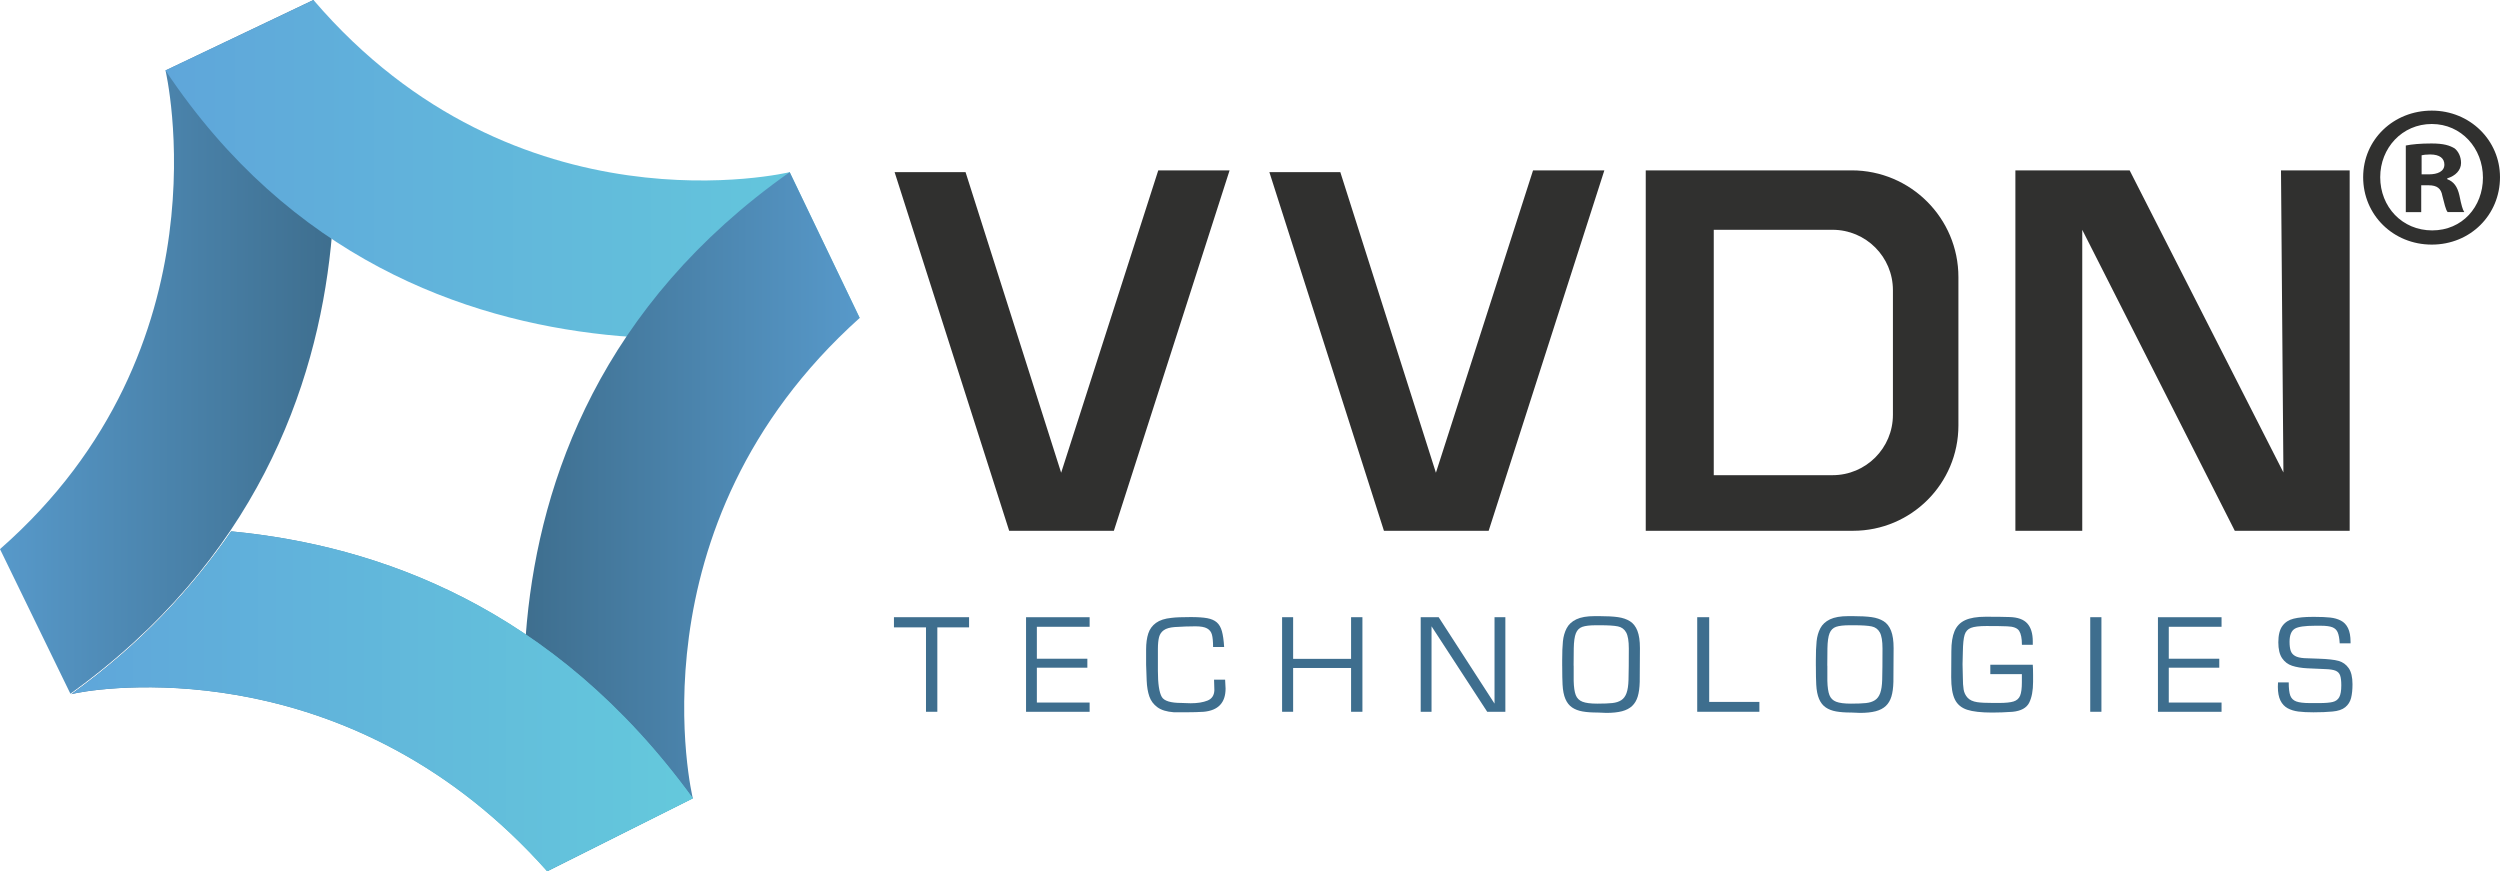 <svg xmlns="http://www.w3.org/2000/svg" xmlns:xlink="http://www.w3.org/1999/xlink" id="Layer_2" data-name="Layer 2" viewBox="0 0 980.68 341.76"><defs><style>      .cls-1 {        fill: url(#linear-gradient);      }      .cls-1, .cls-2, .cls-3, .cls-4, .cls-5, .cls-6, .cls-7 {        stroke-width: 0px;      }      .cls-2 {        fill: #30302f;      }      .cls-3 {        fill: #3e6e8e;      }      .cls-4 {        fill: url(#linear-gradient-5);      }      .cls-5 {        fill: url(#linear-gradient-2);      }      .cls-6 {        fill: url(#linear-gradient-3);      }      .cls-7 {        fill: url(#linear-gradient-4);      }    </style><linearGradient id="linear-gradient" x1="0" y1="136.07" x2="131.26" y2="136.07" gradientUnits="userSpaceOnUse"><stop offset="0" stop-color="#5799ca"></stop><stop offset="1" stop-color="#3e6e8e"></stop></linearGradient><linearGradient id="linear-gradient-2" x1="64.92" y1="66.45" x2="337.23" y2="66.45" gradientUnits="userSpaceOnUse"><stop offset="0" stop-color="#5fa6da"></stop><stop offset="1" stop-color="#64c9dc"></stop></linearGradient><linearGradient id="linear-gradient-3" x1="205.45" y1="204.65" x2="337.23" y2="204.65" gradientUnits="userSpaceOnUse"><stop offset="0" stop-color="#3e6e8e"></stop><stop offset="1" stop-color="#5799ca"></stop></linearGradient><linearGradient id="linear-gradient-4" x1="27.96" y1="275.11" x2="271.77" y2="275.11" gradientUnits="userSpaceOnUse"><stop offset="0" stop-color="#3e6e8e"></stop><stop offset=".37" stop-color="#4c91ac"></stop><stop offset="1" stop-color="#64c9dc"></stop></linearGradient><linearGradient id="linear-gradient-5" x1="27.96" y1="275.11" x2="271.77" y2="275.11" xlink:href="#linear-gradient-2"></linearGradient></defs><g id="Layer_1-2" data-name="Layer 1"><g><g><path class="cls-1" d="M27.61,272.13L0,215.4C90.53,136.07,64.92,27.63,64.92,27.63L122.97,0s49.93,167.56-95.36,272.13Z"></path><g><path class="cls-5" d="M64.92,27.63L122.97,0c79.85,93.33,186.8,67.53,186.8,67.53l27.46,57.19S162.82,174.68,64.92,27.63Z"></path><path class="cls-6" d="M309.77,67.53l27.46,57.19c-91.33,82.02-65.46,188.43-65.46,188.43l-57.15,28.61s-52.82-169.9,95.15-274.23Z"></path></g><g><path class="cls-7" d="M91.18,208.48c-.28-.03-.24,0-.52-.03-15.36,22.46-35.6,44.37-62.69,63.86l.77-.19s.6-.14,1.75-.36c14.29-2.72,108.81-14.79,184.14,70l57.15-28.61c-54.74-75.34-123.88-99.13-180.59-104.67Z"></path><path class="cls-4" d="M91.18,208.48c-.28-.03-.24,0-.52-.03-15.36,22.46-35.6,44.37-62.69,63.86l.77-.19s.6-.14,1.75-.36c14.29-2.72,108.81-14.79,184.14,70l57.15-28.61c-54.74-75.34-123.88-99.13-180.59-104.67Z"></path></g></g><g><polygon class="cls-2" points="350.93 67.53 378.76 67.53 416.26 185.44 454.35 66.84 482.33 66.84 436.94 208.21 395.87 208.21 350.93 67.53"></polygon><polygon class="cls-2" points="497.94 67.53 525.77 67.53 563.27 185.44 601.37 66.84 629.34 66.84 583.96 208.21 542.88 208.21 497.94 67.53"></polygon><path class="cls-2" d="M726.36,66.83h-80.78v141.38h81.33c22.82,0,41.32-18.5,41.32-41.32v-58.19c0-23.12-18.75-41.87-41.87-41.87ZM742.54,162.72c0,13.08-10.6,23.68-23.68,23.68h-46.6v-96.26h46.6c13.08,0,23.68,10.6,23.68,23.68v48.89Z"></path><polygon class="cls-2" points="790.58 208.22 816.81 208.22 816.81 90.15 876.65 208.22 921.71 208.22 921.71 66.84 894.77 66.84 895.72 185.33 835.4 66.84 790.58 66.84 790.58 208.22"></polygon><g><path class="cls-3" d="M367.69,246.1v33.11h-4.45v-33.11h-12.57v-3.99h29.47v3.99h-12.45Z"></path><path class="cls-3" d="M406.73,245.87v12.53h19.81v3.52h-19.81v13.67h20.7v3.63h-24.94v-37.1h24.94v3.75h-20.7Z"></path><path class="cls-3" d="M476.26,266.62h4.32c0,.38.03.96.09,1.73.06.77.09,1.35.09,1.73,0,5.58-2.88,8.63-8.65,9.14-2.09.12-4.16.18-6.21.18h-5.45c-2.76-.2-4.9-.85-6.42-1.96-1.52-1.11-2.58-2.53-3.18-4.26-.6-1.73-.94-3.8-1.04-6.23-.09-2.42-.17-4.51-.22-6.25v-5.88c0-2.47.28-4.57.84-6.3.56-1.73,1.58-3.12,3.04-4.18,1.46-1.06,3.49-1.72,6.08-1.97,1.61-.21,4.13-.31,7.57-.31,2.74,0,4.9.15,6.47.44,1.58.3,2.82.84,3.73,1.64.91.8,1.58,1.95,2,3.45.42,1.5.72,3.57.88,6.21h-4.34c0-2.12-.15-3.72-.44-4.82-.29-1.1-.93-1.92-1.92-2.47-.99-.55-2.5-.82-4.55-.82-2.44,0-5.17.1-8.2.29-1.86.15-3.26.55-4.21,1.22-.94.66-1.57,1.58-1.87,2.73-.3,1.16-.46,2.72-.46,4.7v8.54c0,5.05.51,8.46,1.53,10.22.92,1.58,3.5,2.36,7.73,2.36.31,0,.87.02,1.69.06.82.04,1.46.06,1.94.06,2.64,0,4.83-.35,6.55-1.04,1.73-.69,2.63-2.04,2.71-4.04,0-.48-.02-1.19-.06-2.13s-.06-1.62-.06-2.05Z"></path><path class="cls-3" d="M534.44,242.11v37.1h-4.45v-17.18h-22.73v17.18h-4.33v-37.1h4.33v16.34h22.73v-16.34h4.45Z"></path><path class="cls-3" d="M590.51,242.11v37.1h-7.12l-21.84-33.53v33.53h-4.25v-37.1h7.05l21.91,33.9v-33.9h4.25Z"></path><path class="cls-3" d="M612.8,261.31v-2.19c0-3.11.09-5.63.29-7.54.19-1.92.68-3.62,1.46-5.12.78-1.5,2.04-2.67,3.79-3.51,1.75-.84,4.14-1.26,7.18-1.26h1.83c3,0,5.43.13,7.3.39,1.87.26,3.45.8,4.74,1.61,1.29.81,2.26,2.06,2.92,3.75s.99,3.95.99,6.78c0,5.81-.03,10.23-.08,13.25-.06,2.32-.32,4.23-.78,5.75-.46,1.52-1.19,2.75-2.19,3.7-1,.95-2.33,1.64-3.98,2.08-1.66.43-3.72.65-6.18.65-.36,0-.89-.02-1.6-.07-.7-.04-1.29-.07-1.77-.07-2.37,0-4.35-.14-5.96-.43-1.61-.29-2.97-.81-4.08-1.57-1.12-.76-1.99-1.87-2.61-3.31-.62-1.44-1-3.32-1.12-5.64-.09-1.66-.14-4.07-.14-7.26ZM617.31,261.12v5.94c.06,2.48.33,4.35.81,5.59.48,1.25,1.36,2.12,2.64,2.62,1.28.5,3.22.75,5.81.75s4.49-.08,5.89-.23c1.41-.15,2.57-.52,3.5-1.12.93-.59,1.62-1.52,2.08-2.79s.72-3.02.78-5.25c.08-2.7.12-6.77.12-12.22,0-2.95-.35-5.06-1.05-6.33-.7-1.28-1.78-2.06-3.22-2.36-1.44-.3-3.79-.45-7.03-.45h-1.52c-2.42,0-4.22.21-5.4.62-1.18.41-2.03,1.25-2.54,2.51-.51,1.26-.79,3.25-.84,5.95l-.06,6.77Z"></path><path class="cls-3" d="M670.47,242.11v33.23h19.69v3.87h-24.39v-37.1h4.7Z"></path><path class="cls-3" d="M712.31,261.31v-2.19c0-3.11.09-5.63.29-7.54.19-1.92.68-3.62,1.46-5.12.78-1.5,2.04-2.67,3.79-3.51,1.75-.84,4.14-1.26,7.18-1.26h1.83c3,0,5.43.13,7.3.39,1.87.26,3.45.8,4.74,1.61,1.29.81,2.26,2.06,2.92,3.75s.99,3.95.99,6.78c0,5.81-.03,10.23-.08,13.25-.06,2.32-.32,4.23-.78,5.75-.46,1.52-1.19,2.75-2.19,3.7-1,.95-2.33,1.64-3.98,2.08-1.66.43-3.72.65-6.18.65-.36,0-.89-.02-1.6-.07-.7-.04-1.29-.07-1.77-.07-2.37,0-4.35-.14-5.96-.43-1.61-.29-2.97-.81-4.08-1.57-1.12-.76-1.99-1.87-2.61-3.31-.62-1.44-1-3.32-1.12-5.64-.09-1.66-.14-4.07-.14-7.26ZM716.82,261.12v5.94c.06,2.48.33,4.35.81,5.59.48,1.25,1.36,2.12,2.64,2.62,1.28.5,3.22.75,5.81.75s4.49-.08,5.89-.23c1.41-.15,2.57-.52,3.5-1.12.93-.59,1.62-1.52,2.08-2.79s.72-3.02.78-5.25c.08-2.7.12-6.77.12-12.22,0-2.95-.35-5.06-1.05-6.33-.7-1.28-1.78-2.06-3.22-2.36-1.44-.3-3.79-.45-7.03-.45h-1.52c-2.42,0-4.22.21-5.4.62-1.18.41-2.03,1.25-2.54,2.51-.51,1.26-.79,3.25-.84,5.95l-.06,6.77Z"></path><path class="cls-3" d="M780.76,260.76h16.64c.08.93.12,2.28.12,4.05v2.66c0,3.45-.52,6.18-1.54,8.21-1.03,2.02-3.19,3.2-6.47,3.54-2.89.2-5.56.3-8,.3-4.33,0-7.62-.37-9.87-1.11s-3.86-2.09-4.81-4.06c-.96-1.97-1.43-4.86-1.43-8.7,0-1.15.01-2.85.03-5.1.02-2.25.03-3.94.03-5.07,0-3.29.41-5.92,1.24-7.89.83-1.97,2.22-3.41,4.17-4.31s4.63-1.35,8.04-1.35c4.15,0,7.29.04,9.41.12,3.2.09,5.51.93,6.94,2.52,1.43,1.59,2.14,3.94,2.14,7.04v1.33h-4.26c0-2.52-.36-4.34-1.08-5.46s-2.29-1.72-4.7-1.79c-1.82-.08-4.52-.12-8.12-.12-2.82,0-4.85.24-6.1.73-1.25.49-2.07,1.4-2.48,2.73-.41,1.33-.64,3.55-.69,6.64l-.12,4.89.12,5.21c0,1.9.1,3.46.3,4.69.2,1.23.71,2.3,1.53,3.21.82.92,2.09,1.51,3.8,1.77,1.39.21,3.49.31,6.29.31h2.28c2.58,0,4.49-.2,5.72-.59,1.23-.39,2.08-1.15,2.54-2.27.46-1.12.69-2.87.69-5.24v-3.2h-12.38v-3.69Z"></path><path class="cls-3" d="M824.33,242.11v37.1h-4.39v-37.1h4.39Z"></path><path class="cls-3" d="M850.75,245.87v12.53h19.81v3.52h-19.81v13.67h20.7v3.63h-24.95v-37.1h24.95v3.75h-20.7Z"></path><path class="cls-3" d="M922.06,252.35h-4.26c-.11-1.91-.38-3.34-.79-4.3-.41-.95-1.12-1.63-2.12-2.01s-2.5-.58-4.51-.58h-2.23c-4,0-6.64.38-7.93,1.15-1.39.82-2.09,2.53-2.09,5.14,0,1.47.15,2.64.44,3.51.29.87.86,1.55,1.7,2.04s2.05.78,3.63.88c.27.02,2.18.09,5.72.21,3.54.12,6.13.41,7.76.87s2.94,1.41,3.94,2.83c1,1.42,1.5,3.53,1.5,6.32,0,2.16-.19,3.96-.56,5.41-.37,1.45-1.13,2.65-2.27,3.59-1.14.94-2.82,1.51-5.05,1.71-2.12.2-4.6.3-7.44.3-2.36,0-4.32-.1-5.9-.3-1.58-.2-2.98-.63-4.21-1.29-1.22-.66-2.17-1.67-2.84-3.03-.67-1.36-1.01-3.15-1.01-5.37,0-.21,0-.5.03-.87.02-.37.03-.67.03-.87h4.2c0,2.34.2,4.06.61,5.17.41,1.1,1.19,1.87,2.35,2.3,1.16.43,2.96.64,5.41.64h3.62c2.34,0,4.11-.15,5.28-.44,1.18-.29,2.03-.92,2.56-1.9s.79-2.52.79-4.63c0-1.72-.15-3.01-.46-3.87-.3-.86-.89-1.47-1.74-1.84-.86-.36-2.15-.58-3.89-.64-2.45-.1-4.84-.21-7.19-.32s-4.34-.45-6-.99c-1.65-.54-2.97-1.54-3.95-2.99-.98-1.45-1.47-3.52-1.47-6.21,0-2.83.53-4.96,1.58-6.41,1.05-1.45,2.53-2.41,4.42-2.87,1.89-.47,4.34-.7,7.35-.7h1.01c2.41,0,4.4.09,5.98.26,1.58.17,2.97.57,4.18,1.19s2.15,1.6,2.81,2.95,1,3.15,1,5.41v.61Z"></path></g><path class="cls-2" d="M980.68,69.51c0,14.81-11.63,26.44-26.76,26.44s-26.92-11.63-26.92-26.44,11.95-26.12,26.92-26.12,26.76,11.63,26.76,26.12ZM933.69,69.51c0,11.63,8.6,20.87,20.39,20.87s19.91-9.24,19.91-20.71-8.44-21.03-20.07-21.03-20.23,9.4-20.23,20.87ZM949.78,83.21h-6.05v-26.13c2.39-.48,5.74-.8,10.04-.8,4.94,0,7.17.8,9.08,1.91,1.43,1.11,2.55,3.19,2.55,5.73,0,2.87-2.23,5.1-5.42,6.05v.32c2.55.96,3.98,2.87,4.78,6.37.8,3.98,1.27,5.58,1.91,6.53h-6.53c-.8-.96-1.27-3.35-2.07-6.37-.48-2.87-2.07-4.14-5.42-4.14h-2.87v10.51ZM949.94,68.39h2.87c3.35,0,6.05-1.12,6.05-3.82,0-2.39-1.75-3.98-5.58-3.98-1.59,0-2.71.16-3.35.32v7.49Z"></path></g></g></g></svg>